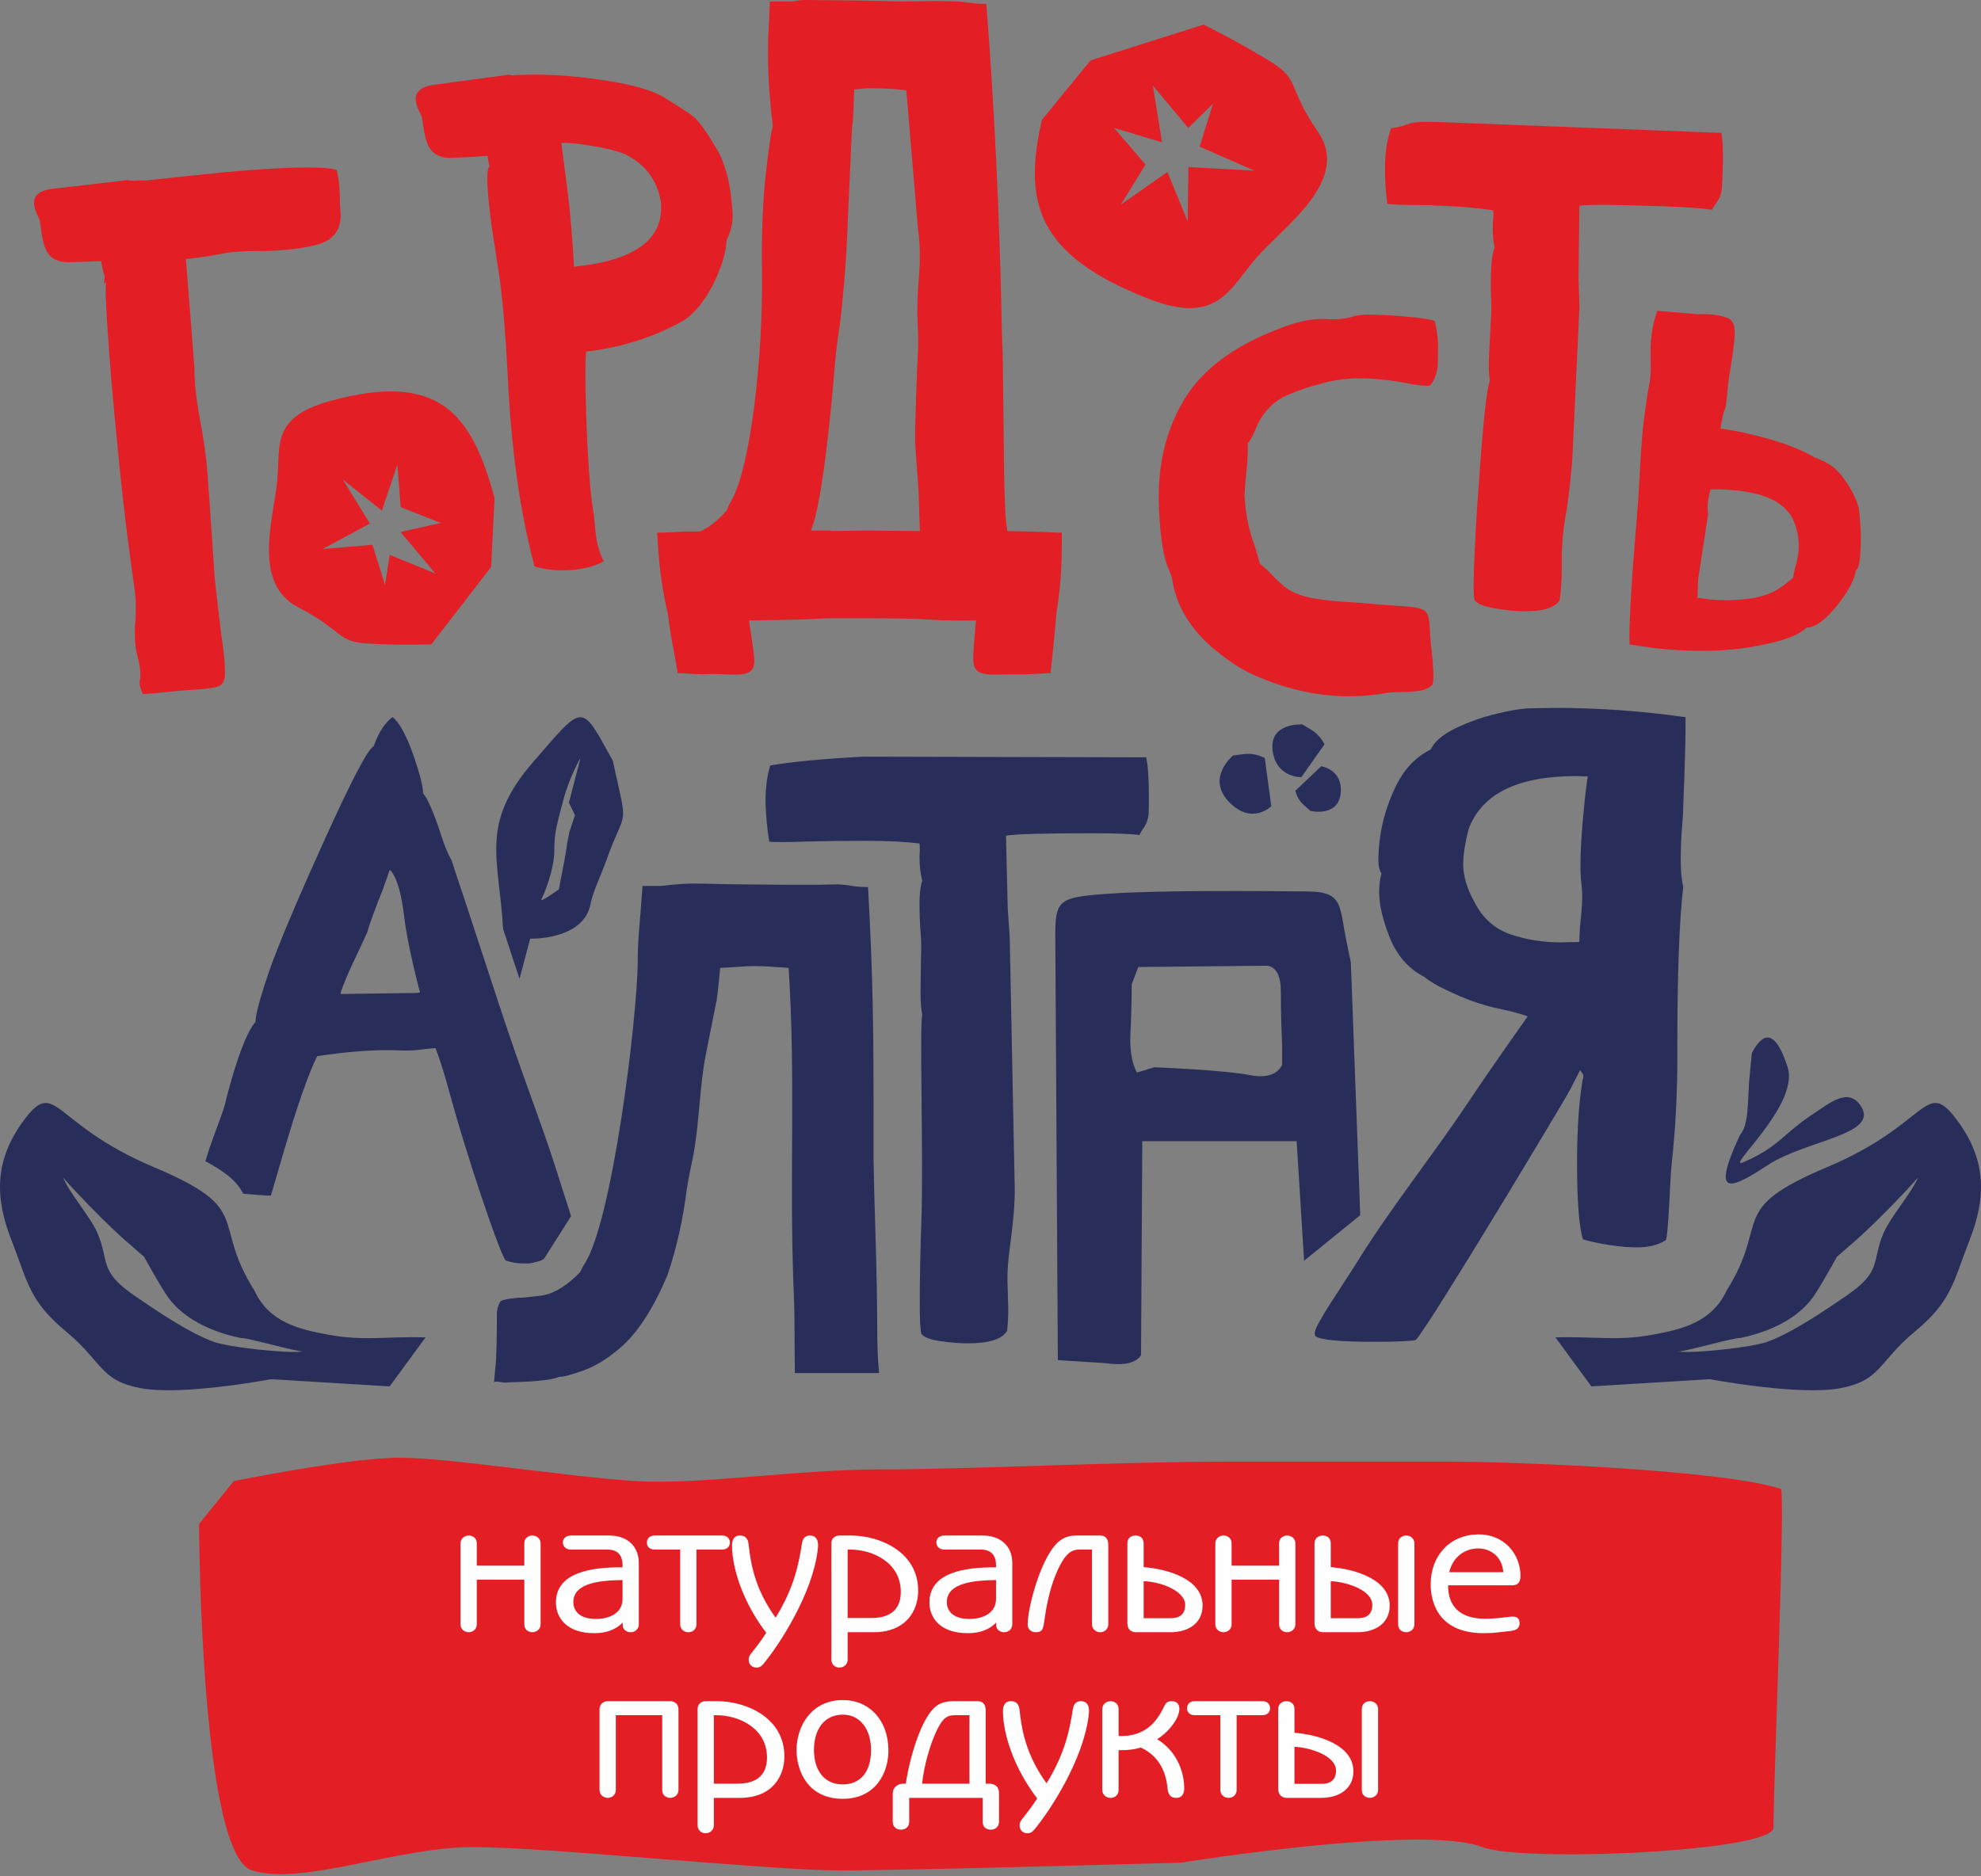<svg width="551" height="522" viewBox="0 0 551 522" fill="none" xmlns="http://www.w3.org/2000/svg">
<rect x="0" y="0" width="551" height="522" fill="#808080" stroke="none"/>
<path d="M94.65 276.532L115.706 276.25C116.426 276.25 116.803 276.123 116.803 275.874L116.616 275.34C114.292 266.271 112.881 259.335 112.378 254.566C111.533 247.944 110.214 243.738 108.424 241.951L106.509 247.378C104.315 252.841 102.839 256.887 102.086 259.524L99.606 264.86C96.908 270.444 95.275 274.336 94.65 276.532ZM75.351 332.611H74.785C73.802 332.611 71.419 332.429 67.66 332.088C66.119 329.085 63.405 326.382 57.133 323.056C57.851 320.567 58.92 317.437 60.35 313.656C61.385 310.926 62.141 308.762 62.577 307.224C62.986 305.401 63.676 302.894 64.586 299.69C66.972 291.595 69.136 286.482 71.021 284.345C71.083 283.059 71.522 280.987 72.307 278.195C73.908 272.735 75.6 267.871 77.358 263.573C80.245 256.199 84.732 245.843 90.788 232.505C97.913 216.816 102.273 208.499 103.936 207.589C105.285 203.793 107.042 201.092 109.179 199.495C111.5 201.312 113.854 206.146 116.239 213.929C117.179 216.908 117.65 219.199 117.715 220.738C118.939 222.181 120.475 225.696 122.327 231.218C123.427 234.763 124.521 237.493 125.621 239.376C126.249 241.418 127.254 244.462 128.665 248.573L138.864 279.638C145.743 300.592 150.086 310.956 154.425 324.521L158.839 338.328L151.508 349.892C150.929 350.807 149.491 350.929 148.261 351.294C147.327 351.573 146.346 351.484 145.499 351.484C143.774 351.484 142.173 351.2 140.635 350.669C138.658 348.031 129.225 319.438 125.526 305.748C123.86 299.576 122.42 294.858 121.133 291.595C119.847 291.657 118.56 291.785 117.306 291.971C116.05 292.158 114.639 292.253 113.038 292.253H112.034C110.872 292.191 109.334 292.158 107.422 292.158C102.149 292.158 95.746 292.695 88.215 293.824C85.704 298.907 82.474 308.196 78.552 321.659L75.351 332.611Z" fill="#282E59"/>
<path d="M140.754 384.651C140.302 384.651 139.814 384.616 139.324 384.51C138.869 384.407 138.414 384.372 137.997 384.372C137.786 384.372 137.577 384.44 137.404 384.545L137.786 380.356C138.067 378.259 138.205 373.125 138.205 365.022C138.414 363.521 138.799 362.509 139.324 361.951C140.475 361.393 142.782 361.076 146.168 360.938L149.87 360.518C153.469 360.239 157.309 358.075 161.325 353.953C161.604 353.358 161.989 352.626 162.444 351.822C170.168 340.681 177.382 282.944 177.382 266.926C177.382 261.685 177.97 256.651 178.325 251.768L178.709 246.46H183.844C184.472 246.46 185.136 246.392 185.902 246.248C186.636 246.113 187.443 246.118 188.348 246.04L189.569 245.937C193.293 245.617 198.092 245.969 203.89 246.005C209.686 246.037 214.679 246.146 218.834 246.146H227.636L232.036 246.04C233.818 245.997 235.354 246.181 236.681 246.424C238.008 246.668 239.614 246.774 241.431 246.774C242.793 271.045 242.975 285.609 242.975 310.194V322.452C243.045 327.657 243.218 334.5 243.497 343.02C243.814 353.742 243.988 362.406 243.988 369.006C243.988 374.278 244.164 378.609 244.513 381.997H221.076L220.973 367.467C220.973 365.374 220.868 361.672 220.659 356.431C219.584 326.338 221.312 300.003 219.359 269.368L219.254 269.265L217.824 269.16C214.888 268.943 212.337 268.775 210.243 268.775H209.022C206.744 268.775 203.852 269.16 200.326 269.265C199.698 275.689 199.313 278.936 199.172 279.007L196.318 293.398C194.587 302.124 194.596 311.478 192.93 320.916C192.499 323.359 191.673 326.644 191.01 330.939C189.962 339.286 188.215 347.178 185.667 354.687C181.371 364.919 176.516 372.079 171.034 376.163C168.169 378.503 165.201 380.215 162.094 381.333C158.985 382.452 156.786 383.045 155.492 383.045C153.78 383.846 149.382 384.372 142.292 384.545C141.629 384.545 141.103 384.58 140.754 384.651Z" fill="#282E59"/>
<path d="M269.024 373.723C266.866 373.723 264.385 373.511 261.552 373.11C258.717 372.707 256.981 372.014 256.271 371.082C255.949 369.825 255.822 367.022 255.822 362.676C255.822 355.204 256.001 347.572 256.271 339.843C256.9 321.972 255.692 284.731 256.529 282.413C256.209 280.899 256.047 278.776 256.047 276.068L256.141 267.954L256.239 263.252C256.239 262.188 256.177 260.902 256.047 259.385C255.852 256.745 255.757 254.072 255.757 251.369C255.757 248.533 256.014 246.407 256.529 245.024C256.014 243.22 255.757 240.931 255.757 238.164L255.852 236.458C255.852 235.813 255.822 235.233 255.757 234.654C251.73 234.169 246.836 233.912 241.038 233.912C235.307 233.912 229.929 233.977 224.902 234.107C221.877 234.234 219.397 234.267 217.466 234.267C215.5 234.267 214.34 234.234 213.956 234.107C213.406 230.822 213.054 227.214 212.924 223.252C212.924 219.098 213.376 215.653 214.246 212.948C220.588 211.883 229.252 211.079 240.201 210.5L318.782 210.692C319.297 212.818 319.557 216.585 319.557 221.931C319.557 224.379 319.524 225.99 319.459 226.732C319.329 227.921 318.912 229.048 318.235 230.145C317.848 230.627 317.398 231.369 316.913 232.303C314.563 231.978 310.119 231.818 303.519 231.818C289.926 231.818 282.037 232.046 279.814 232.495L280.296 252.785L280.846 260.707L282.23 330.213C282.316 334.494 281.883 339.28 281.198 344.577C280.691 348.493 280.112 352.534 280.231 356.718L280.426 363.513C280.491 365.796 280.328 368.022 280.136 370.21C278.815 372.561 275.11 373.723 269.024 373.723Z" fill="#282E59"/>
<path d="M455.162 347.031L452.294 346.926C447.501 346.471 443.512 345.737 440.291 344.792C439.205 341.431 438.648 334.327 438.648 323.478C438.648 314.17 439.173 306.509 440.186 300.488C440.327 300.033 440.397 299.684 440.397 299.475C440.397 299.264 440.362 299.088 440.291 298.915C440.221 298.739 440.115 298.563 439.977 298.389C439.837 298.213 439.696 298.005 439.487 297.723L436.722 303.148C435.517 305.517 397.849 368.383 393.784 372.808C391.999 373.122 388.221 373.298 382.482 373.298C372.998 373.298 367.471 372.808 365.895 371.757C365.754 371.514 365.683 371.197 365.683 370.847C365.683 368.608 373.418 357.648 377.746 350.666C386.767 336.109 398.255 321.775 408.096 307.069C411.457 302.062 415.059 296.778 418.981 291.18L424.928 282.747C422.794 282.013 420.346 281.347 417.545 280.751C414.745 280.193 411.912 279.386 409.042 278.338C407.048 277.604 404.773 276.624 402.149 275.362C399.557 274.138 397.564 272.949 396.199 271.792C391.826 269.555 388.641 265.951 386.61 260.981C384.616 256.012 383.601 251.779 383.601 248.207C383.601 246.422 383.812 244.708 384.232 242.993C383.671 242.083 383.39 240.965 383.39 239.6C383.39 232.423 384.966 225.566 388.115 218.985C390.496 214.018 393.786 210.519 397.949 208.526C398.929 206.354 401.169 204.396 404.773 202.647C408.378 200.897 412.191 199.532 416.321 198.552C420.416 197.536 423.704 197.046 426.155 197.046L432.522 196.94C444.736 196.94 456.844 197.818 468.811 199.532V202.785C468.811 206.88 468.603 214.018 468.183 224.131C468.183 225.425 468.113 226.896 467.972 228.54C467.623 232.423 467.482 236.031 467.482 239.283C467.482 242.154 467.69 244.64 468.183 246.668C467.097 256.047 466.537 270.744 466.537 290.76V294.259C466.537 304.023 466.046 313.753 464.998 323.478C464.787 325.58 464.579 328.659 464.403 332.683C464.053 339.928 463.704 344.023 463.354 345C461.253 346.365 458.523 347.031 455.162 347.031ZM434.027 262.17L439.276 262.064C439.346 259.126 439.522 256.746 439.766 254.961C439.977 252.58 440.083 250.763 440.083 249.536C440.083 248.104 439.942 246.354 439.696 244.323C439.628 243.343 439.593 242.154 439.593 240.718C439.593 236.694 439.907 231.27 440.608 224.412C440.958 220.667 441.307 217.867 441.621 216.014L438.366 215.909C422.165 215.909 412.191 220.808 408.516 230.571C407.503 234.419 406.978 237.745 406.978 240.613C406.978 243.692 408.026 247.194 410.163 251.077C412.473 255.521 415.831 258.495 420.205 259.966C424.579 261.436 429.199 262.17 434.027 262.17Z" fill="#282E59"/>
<path fill-rule="evenodd" clip-rule="evenodd" d="M294.232 378.389C294.232 378.389 293.728 296.095 293.555 265.316C293.471 250.205 292.561 249.709 309.1 248.585C322.53 247.673 350.343 247.854 363.898 248.008C373.723 248.119 372.494 252.13 374.527 261.95C374.925 263.884 375.326 265.815 375.727 267.748C376.596 291.188 377.469 314.63 378.341 338.072C373.135 342.294 367.925 346.514 362.72 350.733C362.032 339.646 361.341 328.561 360.653 317.474C346.343 317.474 332.03 317.474 317.718 317.474C317.612 335.808 317.504 354.143 317.395 372.477C317.387 374.01 317.376 375.543 317.368 377.073C315.714 379.421 312.133 379.911 307.34 379.223C302.969 378.944 298.603 378.668 294.232 378.389ZM316.618 269.029C328.483 268.907 340.35 268.786 352.215 268.666C352.215 268.666 356.25 268.298 356.25 275.637C356.25 282.977 356.618 291.052 356.618 291.052C356.618 292.764 356.618 294.476 356.618 296.187C356.618 296.187 355.15 300.593 347.811 299.126C340.472 297.658 321.022 296.921 321.022 296.921C319.432 297.411 317.842 297.901 316.252 298.392C316.252 298.392 314.051 295.088 314.416 287.748C314.782 280.409 314.782 273.804 314.782 273.804C315.394 272.211 316.006 270.619 316.618 269.029Z" fill="#282E59"/>
<path fill-rule="evenodd" clip-rule="evenodd" d="M56.272 191.724C52.683 191.951 49.707 192.184 47.351 192.423L44.28 192.734C42.392 192.926 40.873 193.045 39.754 193.091C39.229 191.951 38.939 191.096 38.877 190.489C38.817 189.882 38.812 189.508 38.858 189.297C39.074 188.731 39.12 187.84 38.993 186.594C38.861 185.278 38.641 184.108 38.362 183.047C38.086 182.018 37.886 181.051 37.723 180.114C37.436 177.281 37.42 174.762 37.674 172.561C37.864 170.088 37.853 167.602 37.607 165.175C35.73 152.049 34.346 140.745 33.387 131.269C32.342 120.953 31.54 112.384 30.955 105.598C29.617 89.01 29.149 80.032 29.55 78.594L29.542 78.57L28.984 78.968C28.997 78.188 29.041 77.535 29.114 77.007C28.729 75.548 28.391 74.088 28.095 72.634C25.747 72.753 22.874 72.861 19.402 72.94C11.825 73.105 11.968 67.117 11.091 61.508C10.855 60.019 5.596 53.275 15.378 52.439L35.584 50.096L36.418 50.313C37.875 50.215 39.348 50.183 40.819 50.185C45.179 49.69 52.48 48.921 62.744 47.881C79.283 46.41 89.582 46.183 93.604 47.242C93.934 48.468 94.175 49.839 94.33 51.355C94.454 52.601 94.525 53.958 94.533 55.388C94.541 56.818 94.614 58.207 94.755 59.588C94.85 64.244 92.45 67.112 87.657 68.211C85.265 68.793 82.749 69.183 80.188 69.443C77.558 69.711 74.847 69.85 72.052 69.825C69.257 69.803 66.376 69.958 63.41 70.258C59.508 71.063 55.619 71.661 51.706 72.059L54.072 102.131C54.059 104.005 54.164 106.072 54.4 108.398C54.701 111.363 55.207 114.686 55.928 118.426C56.686 122.54 57.198 126.234 57.531 129.538C57.663 130.852 58.433 141.471 59.773 161.43L61.45 175.94C61.837 178.421 62.118 180.539 62.3 182.324C62.481 184.111 62.554 185.842 62.587 187.507C62.582 189.143 62.051 190.286 60.949 190.841C60.133 191.196 58.563 191.491 56.272 191.724Z" fill="#E31E24"/>
<path fill-rule="evenodd" clip-rule="evenodd" d="M159.641 74.207C176.702 72.49 184.746 66.529 183.82 56.26C182.874 50.139 179.492 45.644 173.675 42.811C171.598 41.99 168.602 41.235 164.735 40.606C160.832 39.943 157.964 39.678 156.126 39.74L157.829 52.877C158.679 59.859 159.283 66.979 159.641 74.207ZM141.618 20.777L121.458 23.488C111.692 24.504 117.076 31.149 117.336 32.636C118.314 38.226 118.281 44.217 125.856 43.913C129.87 43.751 133.079 43.561 135.608 43.374C135.771 44.585 135.952 45.549 136.155 46.258C135.264 47.076 135.359 51.615 136.367 59.875L136.713 62.724L139.105 78.278C139.982 85.454 140.662 93.725 141.144 103.085C141.531 111.924 142.189 120.295 143.153 128.192C144.451 138.811 146.276 148.623 148.689 157.592C151.356 158.394 154.303 158.757 157.485 158.651L158.734 158.608C162.52 158.286 165.553 157.492 167.895 156.165C166.788 153.833 166.065 151.423 165.761 148.932L165.585 147.488C165.501 146.275 165.35 144.766 165.13 142.963L164.656 139.886C163.792 132.807 163.224 123.02 162.923 110.559C162.777 104.509 162.788 100.263 163.018 97.82C172.865 96.672 181.875 93.806 190.054 89.224C193.106 87.247 195.839 83.965 198.238 79.312C200.602 74.659 201.905 70.47 202.111 66.743C203.432 64.068 203.998 61.416 203.741 58.792C203.489 56.168 203.351 54.76 203.327 54.562C202.747 49.812 201.634 45.833 200.025 42.627C196.922 37.202 194.49 33.763 192.77 32.338C191.928 31.675 189.206 29.89 184.602 27.014C181.409 25.145 176.28 23.637 169.187 22.524C160.513 21.135 152.567 20.574 145.312 20.815C144.299 20.85 143.346 20.904 142.455 20.98L141.618 20.777Z" fill="#E31E24"/>
<path d="M255.847 147.743L255.487 136.604C255.435 135.001 255.013 130.57 254.552 123.307C254.393 120.772 255.083 101.771 255.251 99.236C255.416 96.742 255.438 94.134 255.308 91.453L255.243 90.15C255.059 86.348 255.156 82.4 255.497 78.229C255.831 74.689 255.923 71.337 255.768 68.206C255.695 66.681 255.552 65.192 255.335 63.737L252.091 25.183L251.977 25.108C249.068 24.734 245.913 24.55 242.514 24.55H241.25L237.58 24.886C237.396 31.553 237.201 34.979 236.99 35.128L235.822 60.98C235.524 70.443 234.769 80.203 233.629 90.261C233.212 92.794 232.638 96.355 232.269 100.951C231.24 113.714 228.694 140.293 225.545 147.629H231.148L231.153 147.743C235.235 147.667 239.389 147.594 243.549 147.629L255.847 147.743ZM277.163 187.675C275.395 187.721 274.008 187.575 272.987 187.266C271.552 186.833 270.812 185.663 270.72 183.765C270.671 182.757 270.755 180.859 270.986 178.102L271.443 172.626H265.298C263.273 172.626 261.136 172.561 258.923 172.404C258.016 172.339 255.08 172.138 250.122 172.068C244.841 171.992 240.104 172.011 235.947 171.992C231.825 171.976 229.366 172.014 228.537 172.068C226.628 172.198 223.996 172.344 220.6 172.404L208.321 172.626L208.795 175.681C209.339 179.185 209.705 181.79 209.791 183.54C209.886 185.514 209.233 186.779 207.765 187.266C206.78 187.594 205.401 187.735 203.665 187.675L198.233 187.488L195.489 187.602L188.497 187.266C188.082 184.696 187.565 181.942 187.007 178.958C186.151 174.381 185.921 171.451 185.645 170.243C184.497 165.241 183.562 159.624 183.126 153.33L182.766 148.19C184.684 148.19 186.596 148.1 188.47 147.965C189.691 147.878 190.921 147.854 192.188 147.854H194.717C197.195 146.773 199.703 144.799 202.168 141.966C202.425 141.297 202.698 140.499 203.213 139.659C208.897 130.362 212.283 98.121 211.95 75.621C211.793 65.005 212.15 55.878 213.009 48.279C213.87 40.68 214.525 36.284 214.972 35.128C214.39 30.548 213.992 26.075 213.78 21.717C213.518 16.317 213.556 11.139 213.889 6.11L214.119 0.409H219.435C220.047 0.409 220.77 0.374 221.558 0.225C222.311 0.073 223.14 0 224.08 0L234.785 0.111C238.038 0.111 243.432 0.225 250.996 0.409L259.993 0.298C264.873 0.298 267.99 0.447 269.377 0.707C270.761 0.97 272.432 1.081 274.346 1.081C275.449 15.572 276.37 30.099 277.082 44.739C277.848 60.534 278.363 76.366 278.663 92.198L278.918 99.721L279.273 130.608C279.316 134.178 279.405 137.796 279.581 141.411L279.644 142.714C279.725 144.387 279.915 146.067 280.177 147.743L285.824 147.854L289.623 147.965C291.476 148.019 293.396 148.19 295.349 148.19L295.308 153.33C295.259 159.691 294.682 165.306 293.886 170.243C293.707 171.369 293.388 177.059 292.183 187.266L285.293 187.602H280.015L277.163 187.675Z" fill="#E31E24"/>
<path d="M375.241 193.709C366.434 193.709 357.627 191.735 348.768 187.786C345.905 186.546 342.769 184.599 339.352 181.915C331.885 176.144 327.482 169.436 326.141 161.818C325.962 160.729 325.659 159.716 325.255 158.782C323.685 155.616 322.723 149.847 322.369 141.444C322.317 140.407 322.293 139.342 322.293 138.305C322.293 127.776 324.773 118.562 329.708 110.616C334.645 102.692 343.124 96.366 355.146 91.683C359.929 89.709 364.232 88.723 368.053 88.723L370.561 88.848C372.887 88.848 374.989 88.545 376.86 87.886C378.152 87.659 379.417 87.532 380.657 87.532C381.897 87.532 383.669 87.583 385.998 87.71C388.302 87.835 390.783 88.038 393.415 88.293C396.021 88.569 397.895 88.899 399.035 89.303C399.539 91.077 399.842 93.227 399.996 95.757C399.996 96.696 399.969 98.416 399.92 100.897C399.869 103.402 399.159 105.528 397.767 107.25C397.488 107.299 397.109 107.326 396.679 107.326C395.59 107.326 393.971 107.123 391.845 106.717C386.859 105.731 382.228 105.251 377.976 105.251C374.71 105.251 371.344 105.679 367.901 106.592L367.598 106.717C364.232 107.526 361.017 108.618 357.954 109.983C354.057 111.729 351.197 114.741 349.35 119.044C348.413 121.422 347.652 122.814 347.07 123.272V124.664C347.07 126.662 346.918 129.04 346.615 131.876C346.363 134.18 346.211 136.203 346.16 137.95C346.412 142.987 347.352 147.618 348.996 151.822C349.526 153.541 350.006 155.188 350.388 156.783C351.78 157.92 352.968 159.034 353.981 160.122C354.994 161.211 356.056 162.197 357.144 163.109C358.233 164.046 359.677 164.805 361.448 165.463C364.308 166.5 369.369 167.21 376.633 167.616C377.773 167.665 378.786 167.74 379.696 167.843C382.986 168.12 385.77 168.35 387.999 168.501C390.859 168.65 392.958 168.856 394.301 169.132C395.641 169.411 396.503 169.891 396.882 170.6C397.288 171.334 397.54 172.499 397.643 174.145C397.743 176.396 397.919 178.801 398.222 181.333C398.477 183.51 398.629 185.609 398.68 187.635C398.68 187.965 398.68 188.293 398.68 188.596C398.68 189.482 398.577 190.116 398.377 190.519C397.488 191.405 396.275 191.963 394.729 192.19C393.212 192.418 391.669 192.52 390.098 192.52C388.554 192.52 387.162 192.596 385.922 192.748C382.355 193.379 378.786 193.709 375.241 193.709Z" fill="#E31E24"/>
<path d="M422.679 170.031C420.537 169.952 418.081 169.638 415.283 169.153C412.483 168.639 410.782 167.902 410.111 166.952C409.837 165.692 409.81 162.905 409.964 158.589C410.232 151.171 410.633 143.596 411.232 135.935C412.445 118.209 413.48 108.227 414.392 105.955C414.127 104.441 414.046 102.323 414.14 99.639L414.528 91.582L414.79 86.919C414.831 85.865 414.812 84.582 414.739 83.076C414.641 80.446 414.641 77.79 414.739 75.103C414.839 72.289 415.172 70.188 415.733 68.831C415.286 67.022 415.113 64.744 415.213 61.993L415.37 60.303C415.392 59.664 415.381 59.087 415.337 58.507C411.356 57.884 406.503 57.451 400.751 57.245C395.061 57.042 401.737 57.088 396.746 57.069C393.737 57.056 391.27 57.029 389.355 56.961C387.405 56.893 386.254 56.817 385.875 56.676C385.447 53.394 385.16 49.798 385.239 45.863C385.322 41.741 385.959 38.334 386.92 35.677C393.255 34.851 389.872 33.554 400.759 33.971L478.769 36.977C479.205 39.106 479.327 42.857 479.134 48.162C479.045 50.594 478.958 52.192 478.866 52.926C478.696 54.104 478.241 55.209 477.528 56.27C477.128 56.736 476.654 57.456 476.142 58.364C473.818 57.96 469.412 57.643 462.855 57.405C449.363 56.92 441.52 56.861 439.3 57.229L439.053 77.391L439.313 85.275L437.347 127.306C437.065 131.553 436.543 136.273 435.809 141.527C435.029 145.375 434.563 149.392 434.414 153.549L434.363 160.303C434.281 162.572 434.105 164.774 433.837 166.943C432.442 169.229 428.721 170.247 422.679 170.031Z" fill="#E31E24"/>
<path d="M466.918 180.891C462.408 180.634 457.864 180.087 453.252 179.277C453.046 174.235 453.683 162.852 455.194 145.075C456.61 128.434 455.898 122.76 458.823 106.378C459.199 104.263 459.169 101.993 459.123 99.637C459.091 97.953 459.075 96.309 459.207 94.746C459.465 91.721 460.031 88.978 460.97 86.465L472.486 87.431C473.006 87.356 473.943 87.356 475.294 87.434C477.49 87.559 479.264 87.932 480.694 88.553C482.119 89.167 482.698 90.917 482.452 93.836C482.222 96.523 481.848 99.25 481.396 101.974C481.044 104.1 480.71 106.232 480.518 108.368C479.708 117.322 479.966 110.416 478.533 119.239C482.449 119.724 487.015 120.715 492.234 122.191C497.423 123.689 501.596 125.392 504.673 127.242C506.839 128.022 508.575 128.932 509.851 129.92C511.123 130.909 512.361 132.369 513.618 134.272C515.096 136.398 516.204 138.662 516.935 141.062C517.149 142.094 517.323 143.965 517.482 146.698C517.645 149.403 517.588 152.203 517.347 155.044C517.168 157.13 516.762 158.362 516.155 158.749C516.025 160.26 515.159 162.305 513.55 164.861C511.947 167.388 510.092 169.666 508.02 171.67C505.916 173.674 504.05 174.668 502.425 174.6C500.467 176.688 495.849 178.419 488.518 179.732C482.102 180.964 474.912 181.344 466.918 180.891ZM477.591 166.906C480.984 167.098 484.413 166.928 487.906 166.34C490.365 165.823 492.231 165.197 493.531 164.482C494.828 163.773 496.05 162.925 497.217 161.969L498.712 160.745C498.853 159.784 499.056 158.825 499.316 157.872C499.727 156.612 500.033 155.136 500.234 153.471C500.505 150.318 500.001 147.356 498.782 144.642C496.434 139.583 490.327 136.802 480.469 136.241C478.877 136.152 477.309 136.117 475.763 136.184C475.37 137.603 475.104 138.977 474.993 140.279C474.92 141.113 474.958 142.086 475.075 143.218L472.288 161.392L472.144 166.31C473.962 166.597 475.754 166.803 477.591 166.906Z" fill="#E31E24"/>
<path fill-rule="evenodd" clip-rule="evenodd" d="M148.334 211.938C133.203 229.382 138.91 238.92 139.912 258.368L144.494 272.307L147.47 261.149C147.47 261.149 162.257 261.59 164.229 251.594C164.976 247.8 167.194 243.475 168.73 239.15C174.108 223.992 174.839 231.678 170.441 211.632C161.485 195.44 162.614 195.472 148.334 211.938ZM161.463 210.852C161.463 210.852 158.33 216.193 156.651 222.703C154.975 229.219 154.154 231.44 154.176 236.667C154.195 241.888 151.278 248.908 150.612 250.143C149.945 251.38 155.435 247.424 155.435 247.424C155.435 247.424 157.388 237.585 157.531 236.152C157.675 234.717 158.384 231.41 158.384 231.41L159.928 226.782L158.241 223.283L161.463 210.852Z" fill="#282E59"/>
<path fill-rule="evenodd" clip-rule="evenodd" d="M480.253 359.009C492.497 339.526 480.034 336.558 508.251 324.677C536.467 312.799 535.36 299.773 544.14 311.366C552.917 322.96 552.27 333.668 547.785 345.089C543.297 356.512 542.975 361.863 532.66 370.405C522.344 378.944 523.3 384.06 511.79 386.207C500.283 388.352 475.598 383.697 475.598 383.697L442.626 385.698L432.638 372.071C443.07 371.708 449.626 373.167 459.625 371.329C468.175 369.755 476.191 367.756 480.253 359.009ZM483.972 372.252C494.766 370.018 501.442 365.222 504.676 360.287C507.546 355.905 510.869 349.682 510.934 349.625C515.073 345.98 516.107 345.235 519.592 341.928C523.574 338.15 529.285 332.349 533.456 327.621C531.484 332.222 525.859 338.462 523.89 343.06C520.47 351.06 523.641 353.544 513.632 360.431C507.777 364.463 498.328 370.879 491.538 373.308C487.276 374.833 471.081 376.615 466.596 375.989C467.739 376.298 482.829 371.941 483.972 372.252Z" fill="#282E59"/>
<path fill-rule="evenodd" clip-rule="evenodd" d="M289.794 33.359C284.648 56.065 288.061 70.846 319.4 83.106C338.969 90.76 342.113 79.995 349.602 71.526C357.09 63.055 375.744 50.126 366.671 36.845C357.596 23.564 361.946 22.386 353.06 16.923C344.174 11.461 334.78 6.852 334.78 6.852L303.319 16.81L289.794 33.359ZM318.617 45.782L311.752 56.926L324.711 47.846L330.346 61.619L330.549 46.489L348.889 47.474L333.669 40.799L337.38 28.861L330.503 35.588L320.659 23.808L323.202 39.591L309.878 35.599L318.617 45.782Z" fill="#E31E24"/>
<path fill-rule="evenodd" clip-rule="evenodd" d="M137.55 138.657C131.229 114.828 121.927 103.356 92.05 111.491C75.397 116.028 77.992 123.749 77.114 133.761C76.239 143.77 69.929 162.156 82.882 168.908C95.833 175.657 93.436 178.47 102.311 179.031C111.186 179.594 119.977 179.25 119.977 179.25L136.597 157.739L137.55 138.657ZM111.44 141.084L110.533 129.197L106.206 142.051L95.37 133.428L102.872 145.647L89.751 152.74L103.598 151.554L107.072 162.72L108.407 154.367L121.13 159.581L111.411 148.022L122.596 145.493L111.44 141.084Z" fill="#E31E24"/>
<path fill-rule="evenodd" clip-rule="evenodd" d="M351.79 210.871C347.739 208.967 345.864 209.928 342.959 210.178C342.959 210.178 335.408 216.371 341.791 223.047C348.177 229.725 353.594 224.295 353.594 224.295L351.79 210.871Z" fill="#282E59"/>
<path fill-rule="evenodd" clip-rule="evenodd" d="M368.408 207.053C366.517 203.562 364.575 203.064 362.282 201.536C362.282 201.536 353.109 200.924 353.954 208.651C354.802 216.377 361.954 216.22 361.954 216.22L368.408 207.053Z" fill="#282E59"/>
<path fill-rule="evenodd" clip-rule="evenodd" d="M360.269 220.022C361.228 223.261 362.788 223.965 364.456 225.593C364.456 225.593 372.161 227.434 372.889 220.75C373.618 214.064 367.492 213.167 367.492 213.167L360.269 220.022Z" fill="#282E59"/>
<path fill-rule="evenodd" clip-rule="evenodd" d="M491.766 324.087C502.685 316.957 523.73 315.648 517.206 307.177C513.808 302.766 508.892 306.855 504.524 309.755C495.389 315.822 495.032 318.898 485.03 323.286C479.05 325.904 500.629 307.621 497.22 296.929C493.645 285.715 490.157 287.462 487.248 292.967C486.977 296.225 486.623 299.375 486.495 301.038C486.105 306.189 486.466 312.897 483.95 315.781C475.803 333.336 481.152 331.02 491.766 324.087Z" fill="#282E59"/>
<path fill-rule="evenodd" clip-rule="evenodd" d="M70.747 359.009C58.503 339.526 70.966 336.558 42.749 324.677C14.533 312.799 15.64 299.773 6.86 311.366C-1.917 322.96 -1.27 333.668 3.215 345.089C7.703 356.512 8.025 361.863 18.34 370.405C28.656 378.944 27.7 384.06 39.21 386.207C50.717 388.352 75.402 383.697 75.402 383.697L108.374 385.698L118.362 372.071C107.93 371.708 101.374 373.167 91.375 371.329C82.825 369.755 74.809 367.756 70.747 359.009ZM67.028 372.252C56.234 370.018 49.558 365.222 46.324 360.287C43.454 355.905 40.131 349.682 40.066 349.625C35.928 345.98 34.893 345.235 31.407 341.928C27.427 338.15 21.715 332.349 17.544 327.621C19.516 332.222 25.141 338.462 27.11 343.06C30.53 351.06 27.359 353.544 37.368 360.431C43.223 364.463 52.672 370.879 59.462 373.308C63.724 374.833 79.919 376.615 84.404 375.989C83.261 376.298 68.171 371.941 67.028 372.252Z" fill="#282E59"/>
<path fill-rule="evenodd" clip-rule="evenodd" d="M70.105 520.361C84.112 524.695 110.563 513.862 131.519 513.862C152.472 513.862 213.989 520.361 233.545 520.361C253.104 520.361 328.516 518.195 328.516 518.195C328.516 518.195 395.482 507.362 412.297 513.862C423.498 518.192 493.329 515.145 493.275 508.445C493.196 498.761 496.698 414.652 495.311 414.203C478.504 408.789 419.815 406.623 403.051 406.623C386.29 406.623 370.924 406.623 341.588 406.623C312.253 406.623 268.965 408.789 245.217 408.789C221.472 408.789 194.964 413.122 176.795 412.039C158.628 410.956 125.057 405.539 111.088 405.539C97.12 405.539 65.041 412.039 65.041 412.039L55.359 423.955C55.411 430.254 56.115 516.034 70.105 520.361Z" fill="#E31E24"/>
<path d="M132.613 435.562V429.371C132.613 427.757 131.313 427.186 130.376 427.186C129.231 427.186 128.085 428.017 128.085 429.371V451.904C128.085 453.255 129.231 454.089 130.376 454.089C131.573 454.089 132.613 453.204 132.613 451.904V439.465H145.832V451.904C145.832 453.515 147.132 454.089 148.069 454.089C149.214 454.089 150.36 453.255 150.36 451.904V429.371C150.36 428.069 149.317 427.186 148.069 427.186C147.132 427.186 145.832 427.757 145.832 429.371V435.562H132.613ZM158.896 427.186C156.919 427.186 156.554 428.486 156.554 429.109C156.554 429.837 157.073 431.088 158.739 431.088H168.887C169.824 431.088 173.155 431.14 173.155 435.405V436.031C164.567 435.979 154.628 437.385 154.628 445.813C154.628 450.184 157.751 454.349 165.244 454.349C169.718 454.349 171.958 452.684 173.206 451.381V452.164C173.206 453.255 174.195 454.089 175.392 454.089C176.797 454.089 177.683 453.047 177.683 451.904V434.834C177.683 430.151 174.455 427.186 169.461 427.186H158.896ZM173.155 444.827C173.155 448.781 169.512 450.395 165.764 450.395C160.507 450.395 159.468 447.478 159.468 445.761C159.468 440.245 167.17 439.673 173.155 439.571V444.827ZM193.713 431.088H200.895C202.609 431.088 203.026 429.786 203.026 429.16C203.026 428.486 202.609 427.186 200.895 427.186H182.057C180.6 427.186 179.923 428.12 179.923 429.16C179.923 430.151 180.548 431.088 182.057 431.088H189.185V451.904C189.185 453.204 190.225 454.089 191.473 454.089C192.724 454.089 193.713 453.204 193.713 451.904V431.088ZM215.728 450.03C209.848 441.913 208.805 434.834 208.234 429.786C208.131 428.797 207.868 427.186 205.789 427.186C203.863 427.186 203.603 428.954 203.603 429.994C203.603 430.88 203.654 431.763 203.76 432.597C204.643 439.776 208.077 447.636 213.125 454.244C211.514 456.743 210.522 457.938 209.12 459.76C208.651 460.334 208.234 460.852 208.234 461.737C208.234 463.194 209.328 463.923 210.368 463.923C211.408 463.923 211.877 463.454 212.397 462.831C216.716 457.626 225.927 443.576 227.435 431.243C227.487 430.777 227.541 430.36 227.541 429.889C227.541 428.017 226.655 427.186 225.301 427.186C223.481 427.186 223.17 428.643 223.013 429.631C222.284 434.365 221.036 441.547 215.728 450.03ZM235.766 454.089H242.945C252.104 454.089 255.384 447.998 255.384 442.536C255.384 431.763 244.768 427.186 236.648 427.186H233.58C232.123 427.186 231.237 428.069 231.237 429.423V461.686C231.237 462.883 232.072 463.923 233.477 463.923C234.726 463.923 235.766 463.04 235.766 461.686V454.089ZM235.766 431.088H236.443C242.791 431.088 250.544 434.731 250.544 442.847C250.544 449.718 244.925 450.132 242.114 450.132H235.766V431.088ZM262.774 427.186C260.8 427.186 260.435 428.486 260.435 429.109C260.435 429.837 260.954 431.088 262.62 431.088H272.768C273.705 431.088 277.036 431.14 277.036 435.405V436.031C268.448 435.979 258.509 437.385 258.509 445.813C258.509 450.184 261.632 454.349 269.125 454.349C273.599 454.349 275.839 452.684 277.087 451.381V452.164C277.087 453.255 278.076 454.089 279.273 454.089C280.678 454.089 281.561 453.047 281.561 451.904V434.834C281.561 430.151 278.336 427.186 273.339 427.186H262.774ZM277.036 444.827C277.036 448.781 273.393 450.395 269.645 450.395C264.388 450.395 263.349 447.478 263.349 445.761C263.349 440.245 271.051 439.673 277.036 439.571V444.827ZM308.261 429.889C308.261 428.746 308.001 427.186 305.919 427.186H300.036C298.268 427.186 296.76 427.186 294.834 428.591C289.632 432.491 285.832 447.27 285.832 451.904C285.832 453.464 287.029 454.089 288.069 454.089C290.046 454.089 290.152 453.047 290.463 450.967C290.826 448.313 291.817 441.288 294.834 435.46C296.605 432.077 298.165 431.088 300.194 431.088H303.733V451.904C303.733 453.255 304.876 454.089 306.022 454.089C307.219 454.089 308.261 453.204 308.261 451.904V429.889ZM318.097 429.371C318.097 428.069 317.266 427.186 315.86 427.186C314.455 427.186 313.572 428.017 313.572 429.371V451.589C313.572 453.204 314.509 454.089 316.018 454.089H325.54C330.899 454.089 334.49 451.278 334.49 446.699C334.49 439.102 324.343 436.448 318.097 435.979V429.371ZM318.097 450.184V439.882C323.303 440.09 329.651 442.745 329.651 446.49C329.651 449.978 326.894 450.184 325.54 450.184H318.097ZM342.558 435.562V429.371C342.558 427.757 341.258 427.186 340.321 427.186C339.175 427.186 338.03 428.017 338.03 429.371V451.904C338.03 453.255 339.175 454.089 340.321 454.089C341.518 454.089 342.558 453.204 342.558 451.904V439.465H355.777V451.904C355.777 453.515 357.076 454.089 358.014 454.089C359.159 454.089 360.305 453.255 360.305 451.904V429.371C360.305 428.069 359.262 427.186 358.014 427.186C357.076 427.186 355.777 427.757 355.777 429.371V435.562H342.558ZM370.141 429.371C370.141 428.069 369.309 427.186 367.904 427.186C366.604 427.186 365.615 428.069 365.615 429.371V451.589C365.615 453.152 366.604 454.089 367.955 454.089H377.532C382.943 454.089 386.534 451.278 386.534 446.699C386.534 439.205 376.386 436.448 370.141 435.979V429.371ZM370.141 450.184V439.882C374.617 440.09 381.694 442.379 381.694 446.49C381.694 449.978 378.934 450.184 377.583 450.184H370.141ZM393.402 429.371C393.402 428.069 392.362 427.186 391.113 427.186C390.176 427.186 388.876 427.757 388.876 429.371V451.904C388.876 453.515 390.176 454.089 391.113 454.089C392.362 454.089 393.402 453.204 393.402 451.904V429.371ZM420.519 441.028C421.35 441.028 422.913 440.973 422.913 438.371C422.913 432.805 418.853 426.872 411.203 426.872C403.606 426.872 397.932 432.491 397.932 440.819C397.932 444.564 399.235 454.349 412.66 454.349C413.962 454.349 415.262 454.295 416.562 454.141L420.259 453.724C422.39 453.464 422.653 452.424 422.653 451.589C422.653 449.144 420.259 449.77 418.748 449.927L416.356 450.184C415.314 450.29 414.222 450.341 413.179 450.341C409.954 450.341 402.772 449.718 402.772 441.028H420.519ZM403.086 437.385C404.126 433.065 407.509 430.777 411.151 430.777C414.794 430.777 417.865 433.274 418.125 437.385H403.086ZM166.755 497.986C166.755 499.34 167.901 500.172 169.044 500.172C170.241 500.172 171.283 499.286 171.283 497.986V477.171H184.188V497.986C184.188 499.6 185.488 500.172 186.425 500.172C187.57 500.172 188.713 499.34 188.713 497.986V475.454C188.713 474.154 187.673 473.269 186.425 473.269H169.044C167.901 473.269 166.755 474.103 166.755 475.454V497.986ZM198.552 500.172H205.734C214.893 500.172 218.17 494.084 218.17 488.619C218.17 477.848 207.557 473.269 199.438 473.269H196.367C194.91 473.269 194.027 474.154 194.027 475.506V507.771C194.027 508.965 194.858 510.008 196.264 510.008C197.512 510.008 198.552 509.122 198.552 507.771V500.172ZM198.552 477.171H199.229C205.577 477.171 213.331 480.814 213.331 488.933C213.331 495.801 207.711 496.218 204.903 496.218H198.552V477.171ZM234.411 472.957C225.875 472.957 221.558 479.982 221.558 486.902C221.558 492.575 224.627 500.432 234.411 500.432C243.568 500.432 247.107 493.198 247.107 487.007C247.107 478.628 241.854 472.957 234.411 472.957ZM234.411 477.017C239.2 477.017 242.268 480.971 242.268 486.902C242.268 493.252 239.042 496.424 234.411 496.424C229.26 496.424 226.398 492.524 226.398 486.85C226.398 481.128 229.26 477.017 234.411 477.017ZM265.274 473.269C263.763 473.269 262.1 473.477 260.64 474.466C256.115 477.588 252.835 489.921 251.95 496.218H251.327C249.453 496.218 248.307 497.466 248.307 498.923V506.834C248.307 508.291 249.401 509.02 250.598 509.02C251.795 509.02 252.887 508.291 252.887 506.834V500.172H273.339V506.834C273.339 508.862 275.108 509.02 275.576 509.02C276.773 509.02 277.867 508.237 277.867 506.834V498.82C277.867 498.143 277.71 496.218 275.005 496.218H274.17V475.974C274.17 474.831 273.91 473.269 271.828 473.269H265.274ZM269.642 496.218H256.478C256.946 491.898 258.3 486.227 260.486 481.542C262.36 477.537 263.763 477.171 265.743 477.171H269.642V496.218ZM291.086 496.112C285.206 487.996 284.164 480.917 283.592 475.871C283.489 474.883 283.229 473.269 281.147 473.269C279.221 473.269 278.961 475.037 278.961 476.077C278.961 476.963 279.013 477.848 279.118 478.68C280.001 485.862 283.435 493.721 288.483 500.329C286.872 502.826 285.881 504.023 284.478 505.846C284.009 506.417 283.592 506.937 283.592 507.823C283.592 509.28 284.686 510.008 285.726 510.008C286.766 510.008 287.235 509.54 287.755 508.914C292.074 503.711 301.285 489.661 302.793 477.328C302.845 476.86 302.899 476.443 302.899 475.974C302.899 474.103 302.013 473.269 300.659 473.269C298.839 473.269 298.528 474.726 298.371 475.714C297.642 480.451 296.394 487.63 291.086 496.112ZM311.124 475.454C311.124 473.84 309.821 473.269 308.887 473.269C307.741 473.269 306.596 474.103 306.596 475.454V497.986C306.596 499.34 307.741 500.172 308.887 500.172C309.821 500.172 311.124 499.6 311.124 497.986V486.902C313.778 486.956 315.546 486.696 317.317 486.173C323.925 489.244 324.548 495.541 324.757 497.726C324.862 498.506 325.122 500.172 327.151 500.172C329.182 500.172 329.388 498.403 329.388 497.466C329.388 494.292 328.191 487.736 321.843 483.833C324.654 482.219 328.037 478.265 328.037 475.403C328.037 473.946 327.151 473.269 325.902 473.269C324.548 473.269 324.237 473.84 323.768 474.777C322.311 477.691 319.449 483.313 311.124 482.948V475.454ZM343.963 477.171H351.143C352.86 477.171 353.277 475.871 353.277 475.246C353.277 474.569 352.86 473.269 351.143 473.269H332.305C330.848 473.269 330.171 474.206 330.171 475.246C330.171 476.234 330.796 477.171 332.305 477.171H339.435V497.986C339.435 499.286 340.475 500.172 341.724 500.172C342.972 500.172 343.963 499.286 343.963 497.986V477.171ZM360.045 475.454C360.045 474.154 359.213 473.269 357.808 473.269C356.508 473.269 355.517 474.154 355.517 475.454V497.675C355.517 499.235 356.508 500.172 357.859 500.172H367.435C372.846 500.172 376.437 497.363 376.437 492.781C376.437 485.29 366.29 482.531 360.045 482.062V475.454ZM360.045 496.269V485.967C364.521 486.173 371.598 488.464 371.598 492.575C371.598 496.061 368.838 496.269 367.487 496.269H360.045ZM383.305 475.454C383.305 474.154 382.265 473.269 381.017 473.269C380.08 473.269 378.777 473.84 378.777 475.454V497.986C378.777 499.6 380.08 500.172 381.017 500.172C382.265 500.172 383.305 499.286 383.305 497.986V475.454Z" fill="#FEFEFE"/>
</svg>
